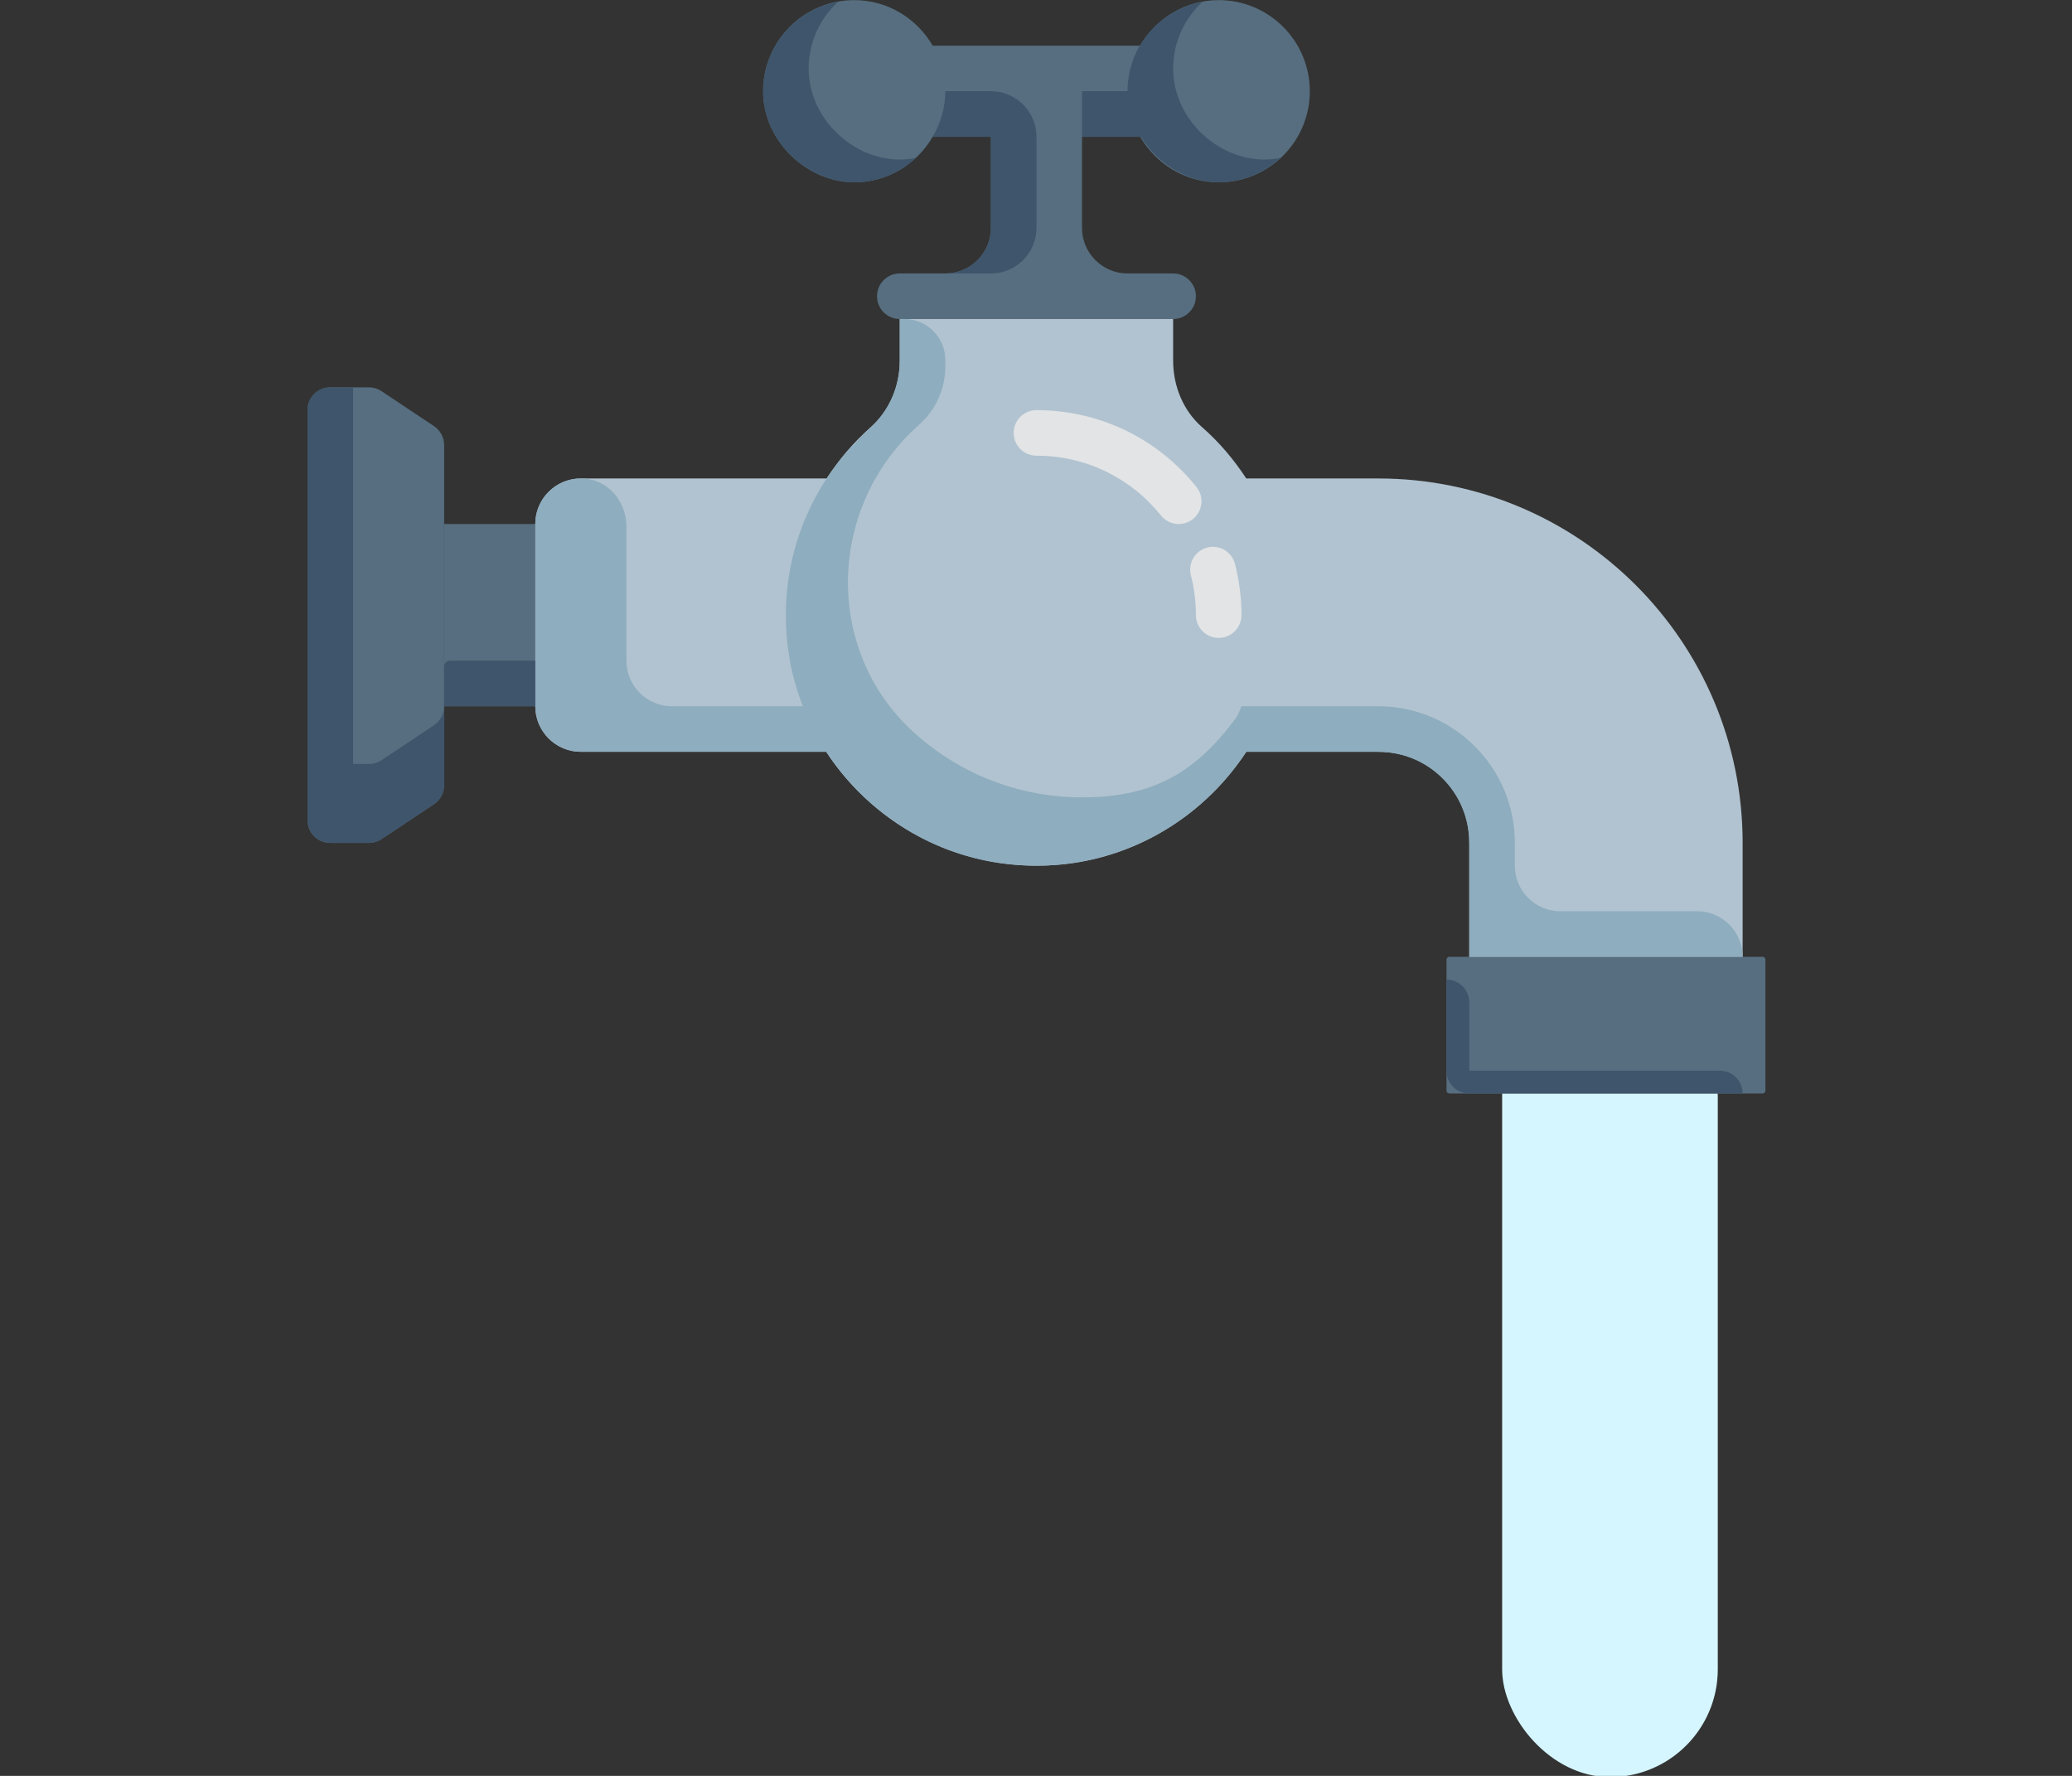 <?xml version="1.0" encoding="UTF-8" standalone="no"?>
<!-- Uploaded to: SVG Repo, www.svgrepo.com, Generator: SVG Repo Mixer Tools -->

<svg
   version="1.1"
   id="Capa_1"
   viewBox="0 0 350 300"
   xml:space="preserve"
   sodipodi:docname="03394.svg"
   width="350"
   height="300"
   inkscape:version="1.3.2 (091e20e, 2023-11-25, custom)"
   inkscape:export-filename="03394.png"
   inkscape:export-xdpi="96"
   inkscape:export-ydpi="96"
   xmlns:inkscape="http://www.inkscape.org/namespaces/inkscape"
   xmlns:sodipodi="http://sodipodi.sourceforge.net/DTD/sodipodi-0.dtd"
   xmlns="http://www.w3.org/2000/svg"
   xmlns:svg="http://www.w3.org/2000/svg"><rect x="0" y="0" width="350" height="300" fill="#333333" stroke="none"/><defs
   id="defs14" /><sodipodi:namedview
   id="namedview14"
   pagecolor="#ffffff"
   bordercolor="#666666"
   borderopacity="1.0"
   inkscape:showpageshadow="2"
   inkscape:pageopacity="0.0"
   inkscape:pagecheckerboard="0"
   inkscape:deskcolor="#d1d1d1"
   inkscape:zoom="0.53808594"
   inkscape:cx="18.584392"
   inkscape:cy="442.30853"
   inkscape:window-width="2560"
   inkscape:window-height="1351"
   inkscape:window-x="-9"
   inkscape:window-y="-9"
   inkscape:window-maximized="1"
   inkscape:current-layer="Capa_1" />
<g
   id="g15"
   transform="matrix(0.481,0,0,0.481,51.94,-30.765)"><rect
     style="fill:#d5f6ff;fill-rule:evenodd"
     id="rect14"
     width="75.731"
     height="276.907"
     x="419.543"
     y="411.18"
     ry="37.866" /><g
     id="g14"
     transform="matrix(-1,0,0,1,512,0)">
	<g
   id="g13">
		<path
   style="fill:#566e7f"
   d="m 320,64 c -11.813,0 -22.018,6.475 -27.561,16 H 219.561 C 214.018,70.475 203.813,64 192,64 c -17.672,0 -32,14.328 -32,32 0,17.672 14.328,32 32,32 11.813,0 22.018,-6.476 27.561,-16 H 240 v 32 c 0,8.836 -7.164,16 -16,16 h -16 c -4.418,0 -8,3.582 -8,8 0,4.418 3.582,8 8,8 h 96 c 4.418,0 8,-3.582 8,-8 0,-4.418 -3.582,-8 -8,-8 h -16 c -8.836,0 -16,-7.164 -16,-16 v -32 h 20.439 c 5.543,9.524 15.748,16 27.561,16 16.438,0 32,-14.328 32,-32 0,-17.672 -14.328,-32 -32,-32 z"
   id="path1" />
		<path
   style="fill:#3f556b"
   d="M 325.654,64.57 C 331.977,70.416 336,78.71 336,88 c 0,17.672 -15.563,32 -32,32 -1.937,0 -3.812,-0.241 -5.654,-0.57 5.705,5.275 13.271,8.57 21.654,8.57 16.438,0 32,-14.328 32,-32 0,-15.735 -11.38,-28.75 -26.346,-31.43 z"
   id="path2" />
		<path
   style="fill:#566e7f"
   d="M 464,339.719 V 220.281 c 0,-2.675 1.337,-5.173 3.562,-6.656 l 18.422,-12.281 c 1.314,-0.876 2.858,-1.344 4.438,-1.344 H 504 c 4.418,0 8,3.582 8,8 v 144 c 0,4.418 -3.582,8 -8,8 h -13.578 c -1.579,0 -3.123,-0.467 -4.438,-1.344 L 467.562,346.375 C 465.337,344.891 464,342.393 464,339.719 Z"
   id="path3" />
		<path
   style="fill:#566e7f"
   d="M 111,448 H 1 c -0.552,0 -1,-0.448 -1,-1 v -46 c 0,-0.552 0.448,-1 1,-1 h 110 c 0.552,0 1,0.448 1,1 v 46 c 0,0.552 -0.448,1 -1,1 z"
   id="path4" />
		<rect
   x="432"
   y="248"
   style="fill:#566e7f"
   width="32"
   height="64"
   id="rect4" />
		<path
   style="fill:#b1c3d0"
   d="M 416,232 H 329.673 C 325.337,225.365 320.19,219.249 314.14,213.959 307.473,208.129 304,199.451 304,190.594 V 176 h -96 v 14.597 c 0,8.857 -3.475,17.533 -10.142,23.364 -6.05,5.291 -11.203,11.403 -15.539,18.039 H 136 C 65.308,232 8,289.308 8,360 v 40 h 96 v -40 c 0,-17.673 13.667,-32 32,-32 h 46.306 c 14.107,21.474 37.374,36.568 63.84,39.46 34.801,3.803 66.299,-12.899 83.686,-39.46 H 416 c 8.837,0 16,-7.163 16,-16 v -64 c 0,-8.837 -7.163,-16 -16,-16 z"
   id="path5" />
		<path
   style="fill:#8eadbe"
   d="M 413.313,232.219 C 405.446,233.499 400,240.886 400,248.856 V 296 c 0,8.836 -7.164,16 -16,16 h -45.983 c 1.996,-5.12 3.573,-10.438 4.554,-15.958 5.238,-29.475 -4.313,-56.773 -22.334,-76.054 0.105,0.233 0.177,0.483 0.28,0.717 -1.799,-2.243 -3.761,-4.414 -6.04,-6.448 -6.72,-6 -10.478,-14.653 -10.478,-23.663 V 176 h -1.602 c -7.952,0 -14.398,6.446 -14.398,14.398 v 2.267 c 0,7.839 3.363,15.301 9.235,20.493 31.982,28.276 33.726,78.5 2.394,107.495 C 283.97,335.143 263.032,344 240,344 214.936,344 200.239,335.197 186.295,316.617 185.241,315.213 184.611,313.563 184,312 h -48 c -26.51,0 -48,21.49 -48,48 v 8 c 0,8.836 -7.164,16 -16,16 H 24 c -8.836,0 -16,7.163 -16,16 h 80 16 v -40 c 0,-17.673 14.327,-32 32,-32 h 46.33 c 17.845,27.365 50.445,44.214 86.563,39.081 25.259,-3.59 47.389,-18.356 60.939,-39.081 H 400 416 c 8.836,0 16,-7.164 16,-16 v -64 c 0,-9.718 -8.663,-17.412 -18.687,-15.781 z"
   id="path6" />
		<path
   style="fill:#3f556b"
   d="M 240,96 H 224 C 224,80.265 212.62,67.25 197.654,64.57 203.977,70.416 208,78.71 208,88 c 0,17.672 -15.563,32 -32,32 -1.937,0 -3.812,-0.241 -5.654,-0.57 5.705,5.275 13.271,8.57 21.654,8.57 10.988,0 21.47,-6.476 27.288,-16 H 240 Z"
   id="path7" />
		<path
   style="fill:#3f556b"
   d="m 272,144 v -32 h 20.439 C 289.69,107.277 288,101.858 288,96 h -16 c -8.837,0 -16,7.163 -16,16 v 0 32 c 0,8.837 7.163,16 16,16 h 16 c -8.836,0 -16,-7.164 -16,-16 z"
   id="path8" />
		<path
   style="fill:#3f556b"
   d="m 464,312 h -32 v -16 h 30 c 1.105,0 2,0.895 2,2 z"
   id="path9" />
		<path
   style="fill:#3f556b"
   d="m 504,200 h -8 v 132.282 h -5.578 c -1.58,0 -3.124,-0.468 -4.438,-1.344 L 467.562,318.657 C 465.337,317.173 464,314.675 464,312 v 27.718 c 0,2.675 1.337,5.173 3.563,6.657 l 18.422,12.281 c 1.314,0.876 2.858,1.344 4.438,1.344 h 5.577 8 c 4.418,0 8,-3.582 8,-8 V 336 208 c 0,-4.418 -3.582,-8 -8,-8 z"
   id="path10" />
		<g
   id="g11">
			<path
   style="fill:#e2e4e6"
   d="m 206.031,248 c -1.75,0 -3.516,-0.578 -4.992,-1.758 -3.453,-2.766 -4.008,-7.797 -1.242,-11.242 13.75,-17.156 34.234,-27 56.203,-27 4.422,0 8,3.578 8,8 0,4.422 -3.578,8 -8,8 -17.086,0 -33.023,7.656 -43.719,21 -1.578,1.977 -3.906,3 -6.25,3 z"
   id="path11" />
		</g>
		<g
   id="g12">
			<path
   style="fill:#e2e4e6"
   d="m 192,288 c -4.422,0 -8,-3.578 -8,-8 0,-6.07 0.766,-12.125 2.266,-17.984 1.109,-4.289 5.508,-6.852 9.734,-5.766 4.281,1.102 6.859,5.461 5.766,9.734 -1.172,4.571 -1.766,9.282 -1.766,14.016 0,4.422 -3.578,8 -8,8 z"
   id="path12" />
		</g>
	</g>
	<path
   style="fill:#3f556b"
   d="m 104,448 c 4.418,0 8,-3.582 8,-8 v -32 c -4.418,0 -8,3.582 -8,8 v 24 H 16 c -4.418,0 -8,3.582 -8,8 z"
   id="path13" />
</g></g>
</svg>
